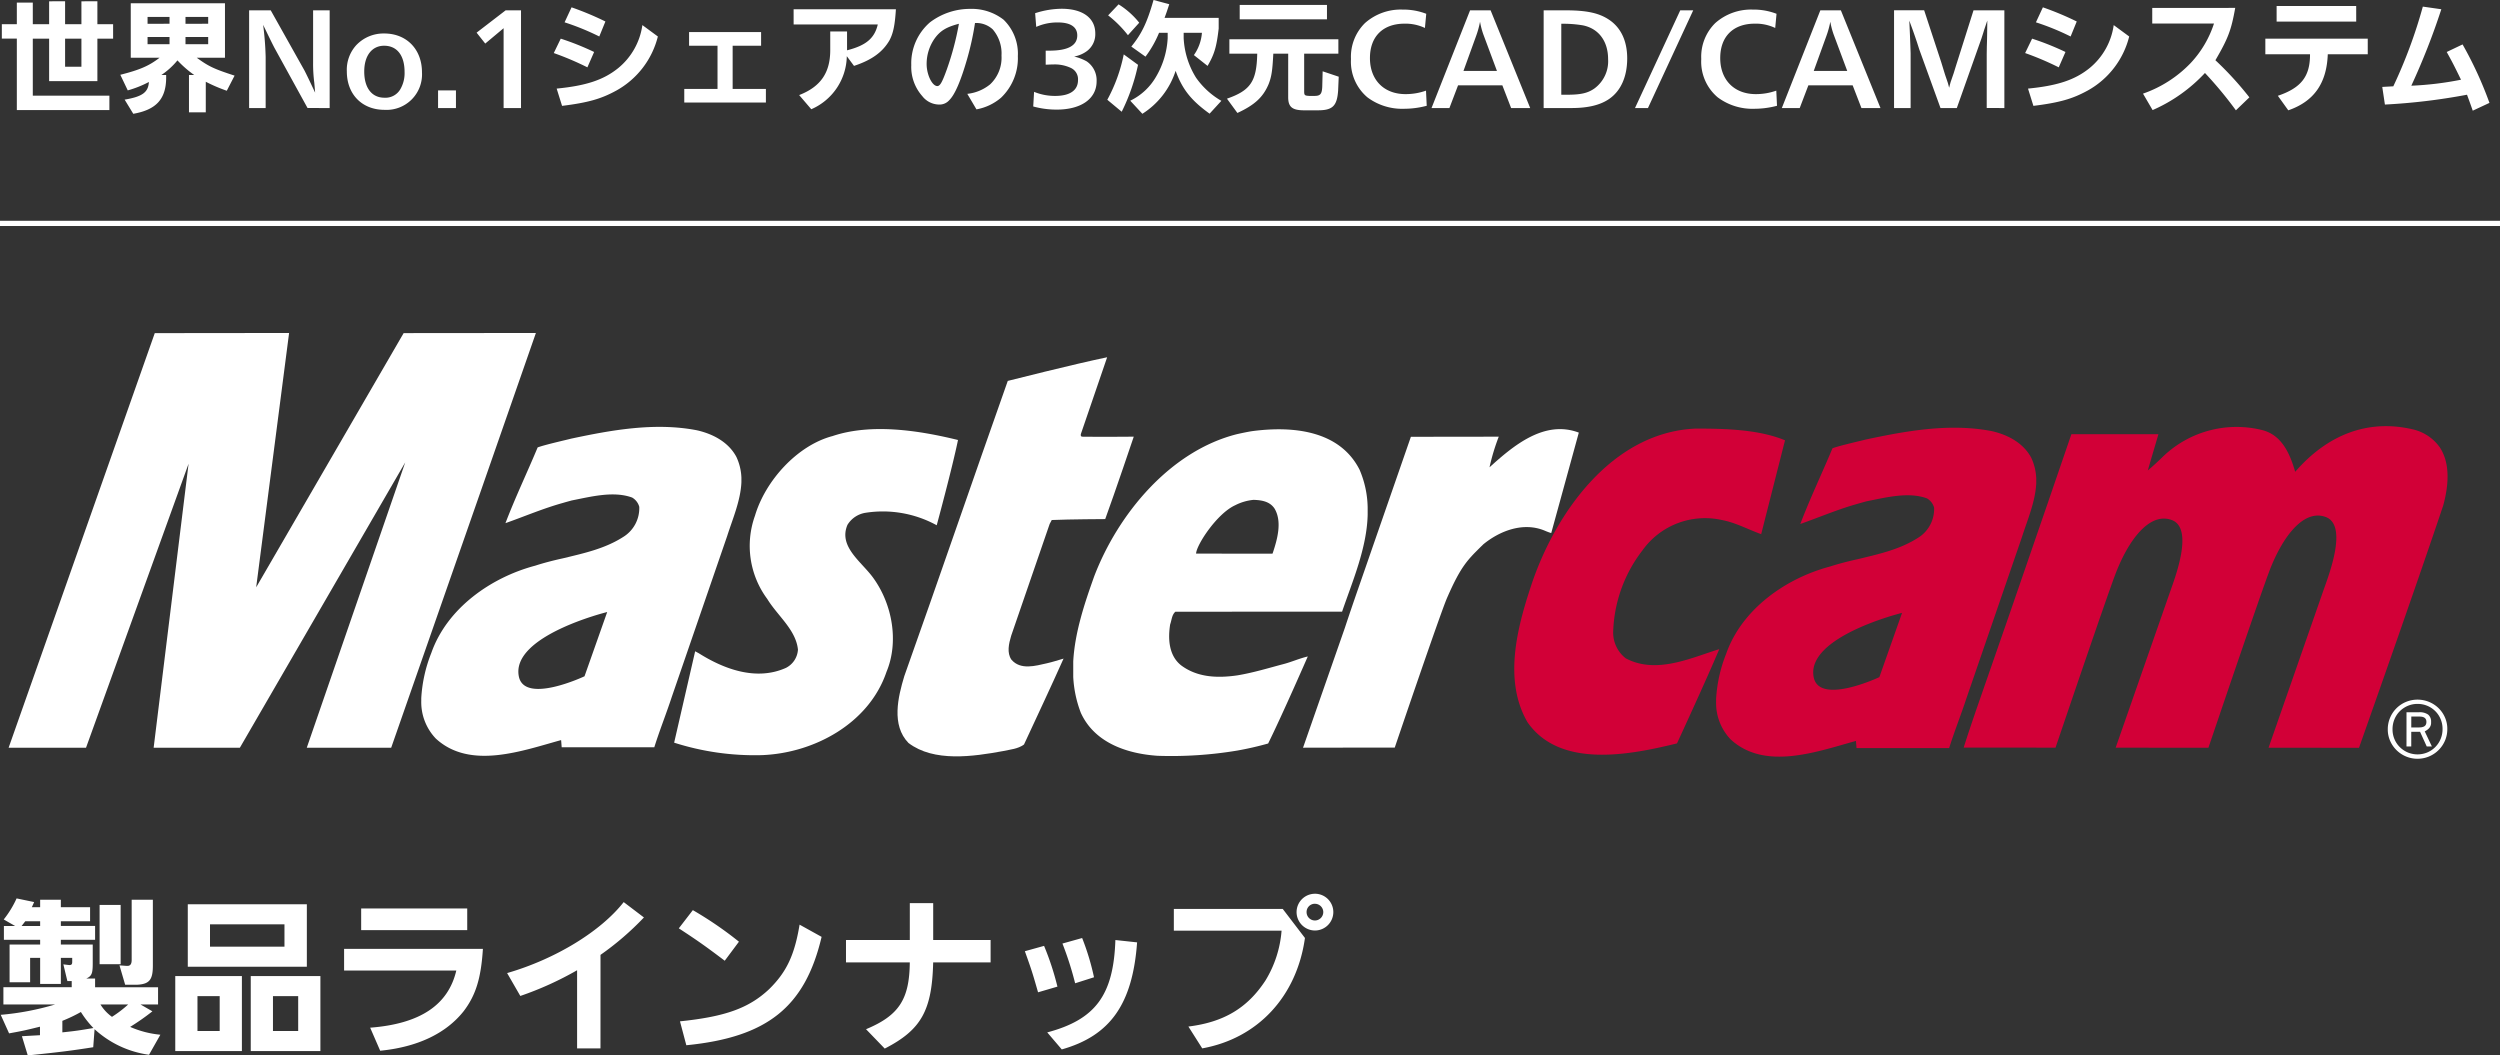 <svg xmlns="http://www.w3.org/2000/svg" width="479" height="202.217" viewBox="0 0 479 202.217">
  <rect x="0" y="0" width="479" height="202.217" fill="#333333" stroke="none"/>
  <g id="fv_mcIndex_title" transform="translate(-400.5 -270.5)">
    <path id="パス_77185" data-name="パス 77185" d="M8.16-1.024,4.7-.832l1.12,3.68c6.272-.64,8.448-.928,12.544-1.568l.256-3.456a19.275,19.275,0,0,0,10.432,4.9l2.176-3.84a18.758,18.758,0,0,1-5.792-1.5A44.553,44.553,0,0,0,29.7-5.6L27.424-6.912h3.36v-3.3H18.72v-1.664h-1.7c1.056-.48,1.248-.96,1.248-2.912V-18.4H12.16v-.9h6.56v-2.656H12.16v-.9h5.6v-2.688h-5.6v-1.44H8.192v1.44h-1.6c.192-.384.224-.48.448-.992l-3.36-.7A18.935,18.935,0,0,1,1.216-23.2l2.176,1.248H1.248V-19.3H8.192v.9H2.336v7.232H6.272V-15.84h1.92v4.992H12.16V-15.84h2.176v.768c0,.448-.128.608-.544.608L13.44-14.5l-.8-.1.768,3.2h.832v1.184H1.152v3.3h9.92A51.758,51.758,0,0,1,.64-4.928l1.6,3.552c2.656-.48,3.072-.576,5.92-1.28Zm4.288-2.752A29.09,29.09,0,0,0,16-5.472,18.248,18.248,0,0,0,18.4-2.4c-2.848.48-3.264.544-5.952.832ZM4.64-21.952l.7-.9H8.192v.9ZM25.056-6.912a21.964,21.964,0,0,1-3.1,2.368,8.136,8.136,0,0,1-2.208-2.368Zm-5.472-7.712h4.032v-11.36H19.584Zm6.144-12.352v11.552c0,.736-.256,1.12-.8,1.12h-.16l-1.376-.1,1.088,3.712h2.3c2.4-.128,3.04-.992,3.008-3.872V-26.976ZM61.888,2.016V-12.352H48.544V2.016ZM57.632-8.512v6.688H52.8V-8.512ZM46.848,2.016V-12.352H34.08V2.016ZM42.592-8.512v6.688H38.336V-8.512Zm16.7-5.632V-26.112H36.48v11.968Zm-4.288-8.128v4.288H40.736v-4.288Zm11.424,4.7v4.16h21.5C86.368-6.784,80.96-3.2,71.424-2.464l1.92,4.416c7.136-.7,12.608-3.3,16-7.584,2.336-3.072,3.328-6.336,3.68-11.936ZM69.7-21.152h20.32v-4.16H69.7Zm45.856,4.736a54.631,54.631,0,0,0,8.32-7.168L120-26.528c-4.384,5.6-13.056,10.912-22.336,13.6l2.528,4.384a62.177,62.177,0,0,0,10.88-4.928V1.5h4.48ZM130.56-21.5c3.52,2.3,4.992,3.328,8.8,6.208l2.72-3.648a70.433,70.433,0,0,0-8.832-6.048ZM132,.9c15.52-1.536,22.752-7.328,25.92-20.768L153.7-22.208c-.96,5.824-2.5,9.088-5.824,12.352C144-6.208,139.456-4.576,130.784-3.68Zm30.592-20.16v4.288h12.224c-.064,7.072-2.08,10.176-8.384,12.8l3.584,3.712c6.976-3.584,9.056-7.264,9.28-16.512H190.3v-4.288H179.3v-7.072h-4.48v7.072Zm34.272,2.144c1.344,3.744,1.5,4.288,2.528,7.872l3.712-1.088a53.166,53.166,0,0,0-2.56-7.808ZM203.936,1.7c9.28-2.624,13.568-8.672,14.432-20.512l-4.16-.448c-.352,10.56-3.808,15.232-13.056,17.7Zm.128-20.288a62.682,62.682,0,0,1,2.432,7.616l3.616-1.152a47.225,47.225,0,0,0-2.272-7.52Zm21.344-6.624v4.16h20.64a21.418,21.418,0,0,1-3.1,9.568c-3.456,5.28-8,7.968-14.752,8.8L230.848,1.5c10.656-1.92,18.112-9.952,19.68-21.152l-4.256-5.568Zm27.1-2.912a3.518,3.518,0,0,0-3.584,3.488,3.537,3.537,0,0,0,3.52,3.552,3.53,3.53,0,0,0,3.52-3.52A3.517,3.517,0,0,0,252.512-28.128Zm-.1,1.92a1.606,1.606,0,0,1,1.632,1.568,1.612,1.612,0,0,1-1.6,1.632,1.6,1.6,0,0,1-1.6-1.6A1.578,1.578,0,0,1,252.416-26.208Z" transform="translate(400 469.869)" fill="#fff"/>
    <g id="グループ_54054" data-name="グループ 54054" transform="translate(402.149 245.9)">
      <path id="パス_1" data-name="パス 1" d="M691.537,88.4l-6.308,48.731,28.255-48.707,25.34-.024S720.289,141.61,711.1,167.86H694.926c1.807-5.221,18.862-54.666,18.862-54.666L682.109,167.86H665.586l6.693-54.416L652.631,167.86H637.8l28-79.432Z" transform="translate(-637.796 0)" fill="#fff"/>
      <path id="パス_2" data-name="パス 2" d="M768.125,101.46c-1.1,5.37-4.078,16.336-4.078,16.336a21.449,21.449,0,0,0-13.689-2.383,4.951,4.951,0,0,0-3.414,2.309c-1.758,4.166,2.641,7.009,4.881,10.073,3.731,5.1,5.007,12.312,2.6,18.086-3.363,9.937-13.954,15.609-23.943,15.96a50.657,50.657,0,0,1-16.744-2.39l4.026-17.513s.527.294.675.366c4.768,3.011,10.988,5.383,16.711,2.821a4.2,4.2,0,0,0,2.31-3.511c-.4-3.815-3.916-6.477-5.874-9.689a17.094,17.094,0,0,1-2.359-15.962c1.956-6.624,8.031-13.452,14.857-15.257,7.479-2.51,16.664-1.055,24.042.752" transform="translate(-586.221 7.445)" fill="#fff"/>
      <path id="パス_3" data-name="パス 3" d="M774.352,105.893c-.1.351.1.552.4.5,3.363.05,9.739-.007,9.739-.007s-3.612,10.721-5.469,15.791c0,0-6.78.027-10.243.178l-.4.752L761,144.54c-.447,1.508-.855,3.264.049,4.571,1.758,2.055,4.643,1.174,6.777.7,1.12-.249,2.159-.6,3.213-.9-2.46,5.519-5.07,11.04-7.58,16.461-1.154.855-2.66.955-4.015,1.258-5.723,1.051-13.25,2.158-18.12-1.557-3.311-3.414-2.008-8.784-.8-12.8,6.676-18.771,13.2-37.848,19.827-56.569,0,0,12.715-3.226,19.04-4.532Z" transform="translate(-568.911 1.879)" fill="#fff"/>
      <path id="パス_4" data-name="パス 4" d="M814.187,107.236c-3.813-7.679-12.9-8.532-20.728-7.477-.9.149-1.859.351-2.762.551-12.849,3.212-22.837,15.309-27.406,27.256-1.807,5.068-3.713,10.691-4.015,16.313v2.96a22.191,22.191,0,0,0,1.456,6.876c2.609,5.721,8.784,7.832,14.706,8.233a76.844,76.844,0,0,0,15.259-1,59.8,59.8,0,0,0,5.924-1.357c2.66-5.37,7.595-16.674,7.595-16.674-1.557.353-3.129,1.065-4.685,1.466-2.66.7-5.771,1.657-8.834,2.158-3.815.552-7.679.4-10.792-1.956-2.309-1.859-2.509-5.019-2.057-7.83.3-.8.3-1.807,1-2.41l31.939-.017c1.956-5.723,4.752-12.179,4.9-18.555v-1.405a19.1,19.1,0,0,0-1.506-7.128m-16.663,15.811-.07.175s-14.646-.02-14.635-.012c.045-1.625,3.97-7.662,7.484-9.269a9.71,9.71,0,0,1,3.506-1.033c1.574.042,3.164.3,4.067,1.708,1.456,2.509.5,5.872-.351,8.431" transform="translate(-555.292 7.462)" fill="#fff"/>
      <path id="パス_5" data-name="パス 5" d="M833.049,119.287a11.326,11.326,0,0,1-1.122-.411c-4.2-1.829-8.79.02-11.9,2.579-2.99,2.944-4.215,4.033-6.928,10.239-1.31,3-10.026,28.693-10.026,28.693-5.67,0-17.574.024-17.574.024l8.026-22.994c1.655-5.019,3.464-10.09,5.22-15.21l7.417-21.366L823,100.819a39.976,39.976,0,0,0-1.768,5.847l.005.013c4.562-4.137,10.505-9.133,17.1-6.639,0,0-3.53,12.872-5.286,19.247" transform="translate(-537.486 7.449)" fill="#fff"/>
      <path id="パス_6" data-name="パス 6" d="M861.474,101.558s-3.061,12.056-4.567,17.98c-2.51-.9-4.87-2.21-7.529-2.71a14.739,14.739,0,0,0-15.258,5.872,26.8,26.8,0,0,0-5.572,15.71,6.253,6.253,0,0,0,2.41,4.918c5.872,3.115,12.5-.1,17.92-1.755-2.51,5.973-8.1,18.054-8.1,18.054-8.985,2.208-22.417,4.883-28.641-4.052-4.666-8.03-1.956-18.168.7-26.2,4.519-13.652,15.359-29.362,31.521-30.065,5.822,0,12.139.178,17.116,2.248" transform="translate(-521.115 7.407)" fill="#d20037"/>
      <path id="パス_7" data-name="パス 7" d="M952.117,103.113a8.718,8.718,0,0,0-5.17-3.462c-8.794-2.07-16.511,1.17-22.553,8.127-1.053-3.662-2.633-7.017-6.258-7.978a20.339,20.339,0,0,0-18.983,4.979c-.967.94-1.945,1.854-3,2.75,0-.027,2.04-6.96,2.04-6.96l-16.679.007L876.978,113.8l-7.229,20.981-6.525,18.773c-.752,2.206-1.639,4.809-2.342,7.068l17.594.007c3.429-10.105,9.6-28.223,11.383-33.005,2.512-6.727,6.594-12.157,10.861-10.617,4.376,1.582.581,11.242-.4,14.063L890,160.638l17.771.007c3.382-9.969,9.764-28.724,11.584-33.6,2.514-6.728,6.594-12.159,10.861-10.617,4.377,1.58.581,11.242-.405,14.061l-10.52,30.161,17.332.007s11.023-31.142,16.143-46.45c.954-3.513,1.456-7.88-.652-11.092" transform="translate(-486.287 7.219)" fill="#d20037"/>
      <path id="パス_8" data-name="パス 8" d="M909.273,135.927a5.546,5.546,0,0,1,.457-2.258,5.636,5.636,0,0,1,3.041-3,5.81,5.81,0,0,1,4.4,0,5.711,5.711,0,0,1,1.817,1.187,5.65,5.65,0,0,1,1.233,1.778,5.433,5.433,0,0,1,.457,2.228,5.575,5.575,0,0,1-.457,2.258,5.726,5.726,0,0,1-10.493.03,5.4,5.4,0,0,1-.457-2.228m.912,0a4.763,4.763,0,0,0,.373,1.892,4.7,4.7,0,0,0,1.027,1.523,4.92,4.92,0,0,0,1.52,1.019,4.9,4.9,0,0,0,3.741,0,4.811,4.811,0,0,0,1.521-1.028,4.76,4.76,0,0,0,1.028-1.543,4.933,4.933,0,0,0,.372-1.924,4.841,4.841,0,0,0-.372-1.9,4.677,4.677,0,0,0-1.028-1.528,4.757,4.757,0,0,0-3.39-1.377,4.688,4.688,0,0,0-1.872.373,4.913,4.913,0,0,0-1.52,1.018,4.7,4.7,0,0,0-1.027,1.538,4.957,4.957,0,0,0-.373,1.938m2.676-3.269h2.4a2.782,2.782,0,0,1,1.748.45,1.721,1.721,0,0,1,.562,1.436,1.565,1.565,0,0,1-.5,1.291,3.127,3.127,0,0,1-.717.489l1.37,2.888h-.987l-1.279-2.813h-1.686v2.813h-.914Zm.914,2.92H914.9c.223,0,.442-.008.655-.024a1.741,1.741,0,0,0,.57-.129.879.879,0,0,0,.4-.319,1.082,1.082,0,0,0,.144-.608,1.011,1.011,0,0,0-.129-.541.867.867,0,0,0-.343-.312,1.439,1.439,0,0,0-.479-.136,4.667,4.667,0,0,0-.526-.03h-1.414Z" transform="translate(-453.422 28.413)" fill="#fff"/>
      <path id="パス_9" data-name="パス 9" d="M745.261,104.869c-1.566-2.933-4.651-4.45-7.584-5.106-8.092-1.568-16.536,0-24.124,1.617-.505.151-4.853,1.113-6.369,1.669-2.025,4.854-4.3,9.608-6.171,14.513,3.59-1.264,7.232-2.831,11.076-3.894.505-.151,1.061-.3,1.617-.455,3.642-.707,7.991-1.871,11.581-.556a2.951,2.951,0,0,1,1.365,1.77,6.474,6.474,0,0,1-3.135,5.817c-3.489,2.223-7.484,3.085-11.428,4.043-1.822.4-3.642.861-5.362,1.419-8.394,2.223-16.891,8.088-19.923,16.738a27.613,27.613,0,0,0-1.921,8.646v.556a10.109,10.109,0,0,0,2.781,7.182c6.572,6.068,16.628,2.322,24.012.3.022.109.109,1.37.109,1.37h17.75c1.011-3.237,2.275-6.374,3.336-9.61l10.621-30.848c1.01-3.185,2.579-6.775,2.73-10.317v-.91a10.267,10.267,0,0,0-.961-3.944m-29.1,42.033s-11.534,5.447-12.587,0c-1.5-7.786,16.934-12.312,16.934-12.312Z" transform="translate(-605.818 7.274)" fill="#fff"/>
      <path id="パス_10" data-name="パス 10" d="M893.009,104.965c-1.566-2.933-4.651-4.45-7.585-5.106-8.093-1.568-16.536,0-24.124,1.617-.505.151-4.853,1.113-6.369,1.669-2.025,4.854-4.3,9.608-6.171,14.513,3.59-1.264,7.232-2.831,11.076-3.894.505-.151,1.061-.3,1.617-.455,3.642-.707,7.991-1.871,11.581-.556a2.956,2.956,0,0,1,1.365,1.77,6.472,6.472,0,0,1-3.135,5.817c-3.489,2.223-7.484,3.085-11.428,4.045-1.822.4-3.642.86-5.362,1.417-8.394,2.223-16.891,8.088-19.923,16.738a27.612,27.612,0,0,0-1.921,8.646v.556a10.106,10.106,0,0,0,2.781,7.182c6.572,6.07,16.628,2.322,24.012.3.022.109.109,1.37.109,1.37h17.75c1.011-3.237,2.275-6.374,3.336-9.61l10.621-30.848c1.011-3.185,2.579-6.775,2.73-10.317v-.91a10.261,10.261,0,0,0-.96-3.944M863.911,147s-11.534,5.447-12.587,0c-1.5-7.786,16.934-12.312,16.934-12.312Z" transform="translate(-505.474 7.339)" fill="#d20037"/>
    </g>
    <path id="線_623" data-name="線 623" d="M479,.5H0v-1H479Z" transform="translate(400.5 313.304)" fill="#fff"/>
    <path id="パス_77184" data-name="パス 77184" d="M19.159-4.094v-8.142h3.013V-15H19.159v-4.393H16.1V-15H12.972v-4.393H9.913V-15H6.785v-4.14H3.726V-15H.851v2.76H3.726V1.449H21.459v-2.76H6.785V-12.236H9.913v8.142ZM16.1-12.236v5.382H12.972v-5.382ZM45.448-5.152C41.469-6.44,40.434-6.946,38.2-8.579h5.405V-19.021H25.553V-8.579h5.52c-2.024,1.564-3.8,2.323-7.521,3.266l1.426,2.99a20.321,20.321,0,0,0,4.048-1.61c-.115,1.978-1.242,2.806-4.646,3.381l1.656,2.714c4.37-.759,6.256-2.806,6.3-6.831v-.6h-.92A14.471,14.471,0,0,0,34.5-8.073a20.641,20.641,0,0,0,3.22,2.806H36.708V1.886h3.22V-3.979a30.216,30.216,0,0,0,4.025,1.725Zm-5.06-9.936H36.041V-16.4h4.347Zm-7.406,0H28.773V-16.4h4.209Zm7.406,2.53v1.38H36.041v-1.38Zm-7.406,0v1.38H28.773v-1.38ZM63.664,1.058V-17.664H60.49V-7.59a28.2,28.2,0,0,0,.23,3.818c.023.253.092,1.058.161,1.886-1.035-2.208-1.725-3.634-2.047-4.255L52.371-17.664h-4.14V1.058H51.4v-9.8a58.39,58.39,0,0,0-.483-6.141c1.1,2.277,1.817,3.749,2.185,4.439l6.325,11.5ZM74.129-13.225a7.167,7.167,0,0,0-5.428,2.3,7.009,7.009,0,0,0-1.748,4.968c0,4.393,2.921,7.36,7.222,7.36a6.8,6.8,0,0,0,7.176-7.2C81.351-10.189,78.407-13.225,74.129-13.225Zm-.023,2.346c2.461,0,3.91,1.863,3.91,5.014A6.134,6.134,0,0,1,77.234-2.6,3.292,3.292,0,0,1,74.152-.92c-2.415,0-3.864-1.886-3.864-5.014C70.288-8.97,71.76-10.879,74.106-10.879ZM87.86-2.323H84.433V1.058H87.86Zm12.466,3.381V-17.664H97.382l-5.566,4.278,1.656,2.093,3.519-2.944v15.3Zm6.279-10.534a56.335,56.335,0,0,1,6.44,2.737l1.288-2.944a52.167,52.167,0,0,0-6.394-2.553ZM108.192.644c4.991-.621,7.475-1.334,10.373-2.921a16.366,16.366,0,0,0,7.981-10.373l-2.967-2.185A12.951,12.951,0,0,1,118.956-6.6c-2.806,2.277-6.164,3.381-11.8,3.933Zm.483-16.008a47.182,47.182,0,0,1,6.647,2.714l1.173-2.875a58.027,58.027,0,0,0-6.486-2.714ZM131.606,0h15.64V-2.6h-6.371v-8.28h5.451V-13.5h-13.8v2.622h5.451V-2.6h-6.371Zm20.953-14.95h16.123c-.621,2.645-2.254,4.025-5.888,4.945v-3.611h-3.22v3.657c-.023,4.278-1.863,6.946-5.957,8.533l2.323,2.714a11.289,11.289,0,0,0,6.808-10.166l1.38,1.863c3.4-1.127,5.5-2.645,6.808-4.922.713-1.357,1.035-2.921,1.219-5.934h-19.6ZM187.588,1.311A9.923,9.923,0,0,0,192.3-.92a10.463,10.463,0,0,0,3.22-7.958,9.081,9.081,0,0,0-2.737-6.992,9.933,9.933,0,0,0-6.371-2.07,12.686,12.686,0,0,0-7.728,2.576A10.376,10.376,0,0,0,175.1-7.176a8.435,8.435,0,0,0,2.116,5.957,4.136,4.136,0,0,0,3.174,1.61,2.482,2.482,0,0,0,1.978-.828c1.081-1.058,2.185-3.611,3.4-7.8a54.4,54.4,0,0,0,1.541-6.992,4.615,4.615,0,0,1,3.4,1.219,7.073,7.073,0,0,1,1.679,5.014,7.016,7.016,0,0,1-2.185,5.52,8.336,8.336,0,0,1-4.37,1.817Zm-3.358-16.4a55.11,55.11,0,0,1-2.3,8.694c-.9,2.507-1.311,3.243-1.84,3.243-.989,0-2.047-2.185-2.047-4.209a8.489,8.489,0,0,1,1.564-4.945C180.688-13.777,181.861-14.467,184.23-15.088ZM198.467.759a16.951,16.951,0,0,0,4.485.6c4.715,0,7.659-2.093,7.659-5.428A4.369,4.369,0,0,0,208.7-7.889a9.156,9.156,0,0,0-2.392-.92,5.856,5.856,0,0,0,2.461-1.058,4.036,4.036,0,0,0,1.587-3.381c0-2.944-2.415-4.715-6.44-4.715a16.76,16.76,0,0,0-5.083.851l.207,2.622a9.924,9.924,0,0,1,4.163-.851c2.415,0,3.7.874,3.7,2.484,0,1.955-1.794,2.921-5.359,2.921h-.69v2.691c.6-.023,1.081-.046,1.449-.046a7.256,7.256,0,0,1,3.381.667A2.385,2.385,0,0,1,207.046-4.3c0,1.955-1.541,3.036-4.37,3.036a10.471,10.471,0,0,1-4.048-.782Zm25.76-14.122v1.035A16.176,16.176,0,0,1,222-4.945a11.426,11.426,0,0,1-4.945,4.6l2.323,2.507a15.282,15.282,0,0,0,6.371-8.234c1.288,3.542,2.967,5.658,6.509,8.211l2.254-2.461a15.132,15.132,0,0,1-4.853-4.439,15.759,15.759,0,0,1-2.369-7.567v-1.035h3.5a8.506,8.506,0,0,1-1.541,4.278l2.622,2.07C233.151-9.2,233.588-10.6,234-14.168v-2.047H223.629c.391-1.058.46-1.265.9-2.622l-3.013-.805c-1.242,4.37-2.277,6.486-4.255,8.924l2.714,1.932a20.322,20.322,0,0,0,2.6-4.577ZM215.418,1.771a37.3,37.3,0,0,0,3.128-8.993l-2.737-2a30.585,30.585,0,0,1-3.151,8.694Zm-2.6-18.469a21.826,21.826,0,0,1,3.795,3.8l2.162-2.392a15.561,15.561,0,0,0-3.956-3.519Zm41.929-2H238.027v2.76h16.721Zm-4.37,9.338h6.555v-2.76H236.049v2.76h5.336c-.115,5.313-1.265,7.038-5.8,8.625l2,2.737c3.289-1.518,4.922-3.013,5.98-5.52.575-1.472.736-2.622.9-5.842h2.852V-.943c.023,1.794.782,2.415,2.967,2.438h2.622c2.9.023,3.772-.8,3.979-3.772L257-4.945,253.92-5.98l-.069,2.645c-.023,1.679-.322,2.07-1.495,2.07h-.989c-.851-.046-.966-.115-.989-.759Zm23.345,7.084a11.586,11.586,0,0,1-3.933.667c-4.117,0-6.808-2.714-6.808-6.9,0-4.14,2.484-6.6,6.647-6.6a8.7,8.7,0,0,1,3.887.828L273.769-17a12.191,12.191,0,0,0-4.531-.805,10.325,10.325,0,0,0-7.2,2.576,9.059,9.059,0,0,0-2.691,6.9A8.944,8.944,0,0,0,262.5-.989,11.083,11.083,0,0,0,269.491,1.2a17.054,17.054,0,0,0,4.37-.575Zm19.964,3.335L286.1-17.664h-3.933L274.781,1.058h3.427l1.656-4.347h8.487l1.679,4.347Zm-6.371-7.107H280.9l2.438-6.739a17.447,17.447,0,0,0,.736-2.691,14.725,14.725,0,0,0,.621,2.392Zm8.947,7.107H301.6c3.174,0,5.52-.575,7.222-1.748,2.231-1.541,3.45-4.255,3.45-7.774,0-3.335-1.2-5.865-3.45-7.383-1.955-1.311-4.3-1.817-8.418-1.817h-4.14Zm3.381-2.553V-15.088a22.689,22.689,0,0,1,4.117.3c3.036.6,4.853,3.036,4.853,6.486a6.475,6.475,0,0,1-2.622,5.612c-1.288.9-2.622,1.2-5.29,1.2h-1.058ZM316.25,1.058l8.671-18.722h-2.484L313.766,1.058Zm24.587-3.335a11.586,11.586,0,0,1-3.933.667c-4.117,0-6.808-2.714-6.808-6.9,0-4.14,2.484-6.6,6.647-6.6a8.7,8.7,0,0,1,3.887.828L340.883-17a12.191,12.191,0,0,0-4.531-.805,10.325,10.325,0,0,0-7.2,2.576,9.059,9.059,0,0,0-2.691,6.9,8.944,8.944,0,0,0,3.151,7.337A11.083,11.083,0,0,0,336.605,1.2a17.054,17.054,0,0,0,4.37-.575ZM360.8,1.058l-7.59-18.722h-3.933L341.9,1.058h3.427l1.656-4.347h8.487l1.679,4.347ZM354.43-6.049h-6.417l2.438-6.739a17.447,17.447,0,0,0,.736-2.691,14.725,14.725,0,0,0,.621,2.392Zm30.107,7.107V-17.664h-5.911L375.222-6.9l-.391,1.265L374.3-4.094c-.069.184-.184.621-.345,1.265-.138-.529-.23-.92-.3-1.081-.161-.506-.345-1.012-.506-1.5l-.713-2.323-3.266-9.936H363.4V1.058h3.174V-9.43c-.069-2.277-.161-4.37-.253-6.256.759,2.024,1.081,2.99,1.472,4.14.253.782.414,1.311.483,1.495L372.3,1.058h3.128l4.738-13.386c.069-.23.253-.759.483-1.541.092-.253.345-1.035.621-1.84-.046,3.473-.046,3.611-.092,4.968l-.023,1.495v10.3Zm3.979-10.534a56.335,56.335,0,0,1,6.44,2.737l1.288-2.944a52.167,52.167,0,0,0-6.394-2.553ZM390.1.644c4.991-.621,7.475-1.334,10.373-2.921a16.366,16.366,0,0,0,7.981-10.373l-2.967-2.185A12.951,12.951,0,0,1,400.867-6.6c-2.806,2.277-6.164,3.381-11.8,3.933Zm.483-16.008a47.18,47.18,0,0,1,6.647,2.714l1.173-2.875a58.027,58.027,0,0,0-6.486-2.714Zm22.287-2.76v2.99H424.7a20.129,20.129,0,0,1-4.508,7.613A23.2,23.2,0,0,1,411.1-1.7l1.84,3.151A30.22,30.22,0,0,0,422.97-5.658,75.343,75.343,0,0,1,428.9,1.495L431.48-.989A62.468,62.468,0,0,0,424.971-8.1c2.438-4.186,3.036-5.75,3.795-10.028Zm39.077-.368H436.7v2.99H451.95ZM434.539-9.246H443.1c.023,4.232-1.679,6.44-6.164,7.958l2,2.783c4.922-1.7,7.36-5.175,7.567-10.741h7.659v-2.99H434.539ZM477.48.069a72.468,72.468,0,0,0-5.152-11.2l-3.036,1.449c1.127,2.047,1.38,2.53,2.737,5.313a61.672,61.672,0,0,1-9.522,1.15,132.305,132.305,0,0,0,5.75-14.651l-3.542-.506a94.417,94.417,0,0,1-5.658,15.272l-2.116.115.506,3.381a117.261,117.261,0,0,0,15.732-1.886c.575,1.564.667,1.817,1.1,3.059Z" transform="translate(400 290.142)" fill="#fff"/>
  </g>
</svg>
